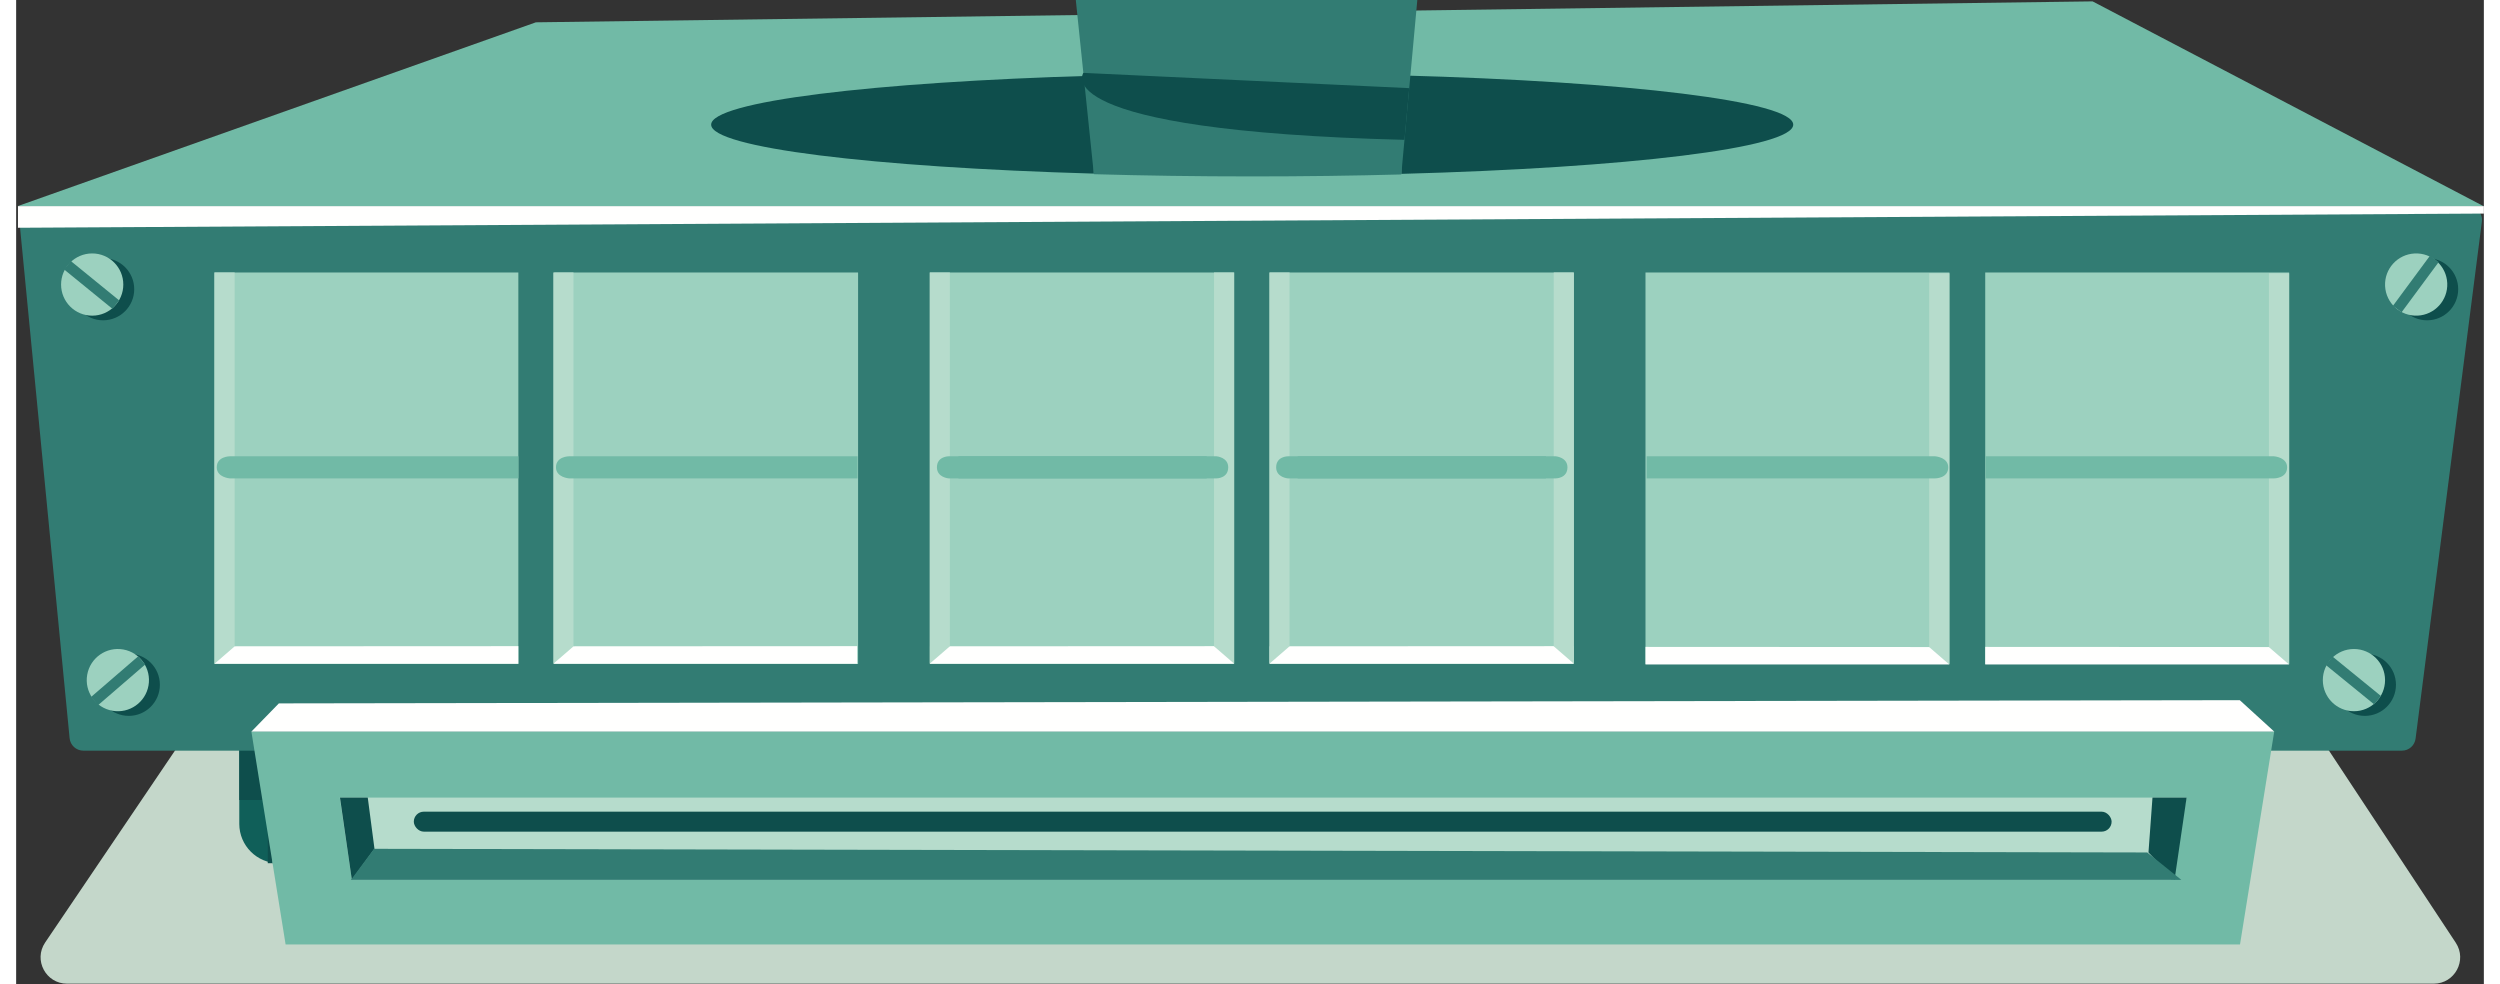 <?xml version="1.0" encoding="UTF-8"?>
<svg width="1359px" height="535px" viewBox="0 0 1359 542" version="1.1" xmlns="http://www.w3.org/2000/svg" xmlns:xlink="http://www.w3.org/1999/xlink">
  <rect x="0" y="0" width="1359" height="542" fill="#333333" stroke="none"/>
  <title>Group 6</title>
  <defs>
    <polygon id="path-1" points="0 241.448 344 241.448 344 0.448 0 0.448"></polygon>
  </defs>
  <g id="Tilfældigt-nummer" stroke="none" stroke-width="1" fill="none" fill-rule="evenodd">
    <g id="Artboard" transform="translate(-89, -174)">
      <g id="Group-6" transform="translate(89, 174)">
        <path d="M1331.41,541.724 L28.013,541.724 C16.361,541.724 9.447,528.7 15.976,519.048 L109.283,381.114 C111.986,377.119 116.496,374.724 121.321,374.724 L1240.379,374.724 C1245.262,374.724 1249.818,377.177 1252.508,381.252 L1343.539,519.187 C1349.916,528.848 1342.986,541.724 1331.41,541.724" id="Shadow" fill="#C4D7CA"></path>
        <g id="ILLU">
          <g id="Machine">
            <path d="M1212.24,475.383 L144.565,475.383 C132.592,475.383 122.887,465.677 122.887,453.704 L122.887,398.114 C122.887,386.142 132.592,376.436 144.565,376.436 L1212.24,376.436 C1224.213,376.436 1233.918,386.142 1233.918,398.114 L1233.918,453.704 C1233.918,465.677 1224.213,475.383 1212.24,475.383" id="Fill-7" fill="#105F59"></path>
            <polygon id="Fill-9" fill="#0E4E4C" points="122.887 440.578 1233.918 440.578 1233.918 398.042 122.887 398.042"></polygon>
            <g id="Group-503" transform="translate(138.74, 413.39)">
              <g id="Group-13">
                <line x1="1.276" y1="0.002" x2="1.276" y2="61.993" id="Fill-11" fill="#71BAA6"></line>
                <line x1="1.276" y1="0.002" x2="1.276" y2="61.993" id="Stroke-12" stroke="#0E4E4C" stroke-width="2.91"></line>
              </g>
              <g id="Group-16" transform="translate(2.91, 0)">
                <line x1="1.018" y1="0.002" x2="1.018" y2="61.993" id="Fill-14" fill="#FFFFFE"></line>
                <line x1="1.018" y1="0.002" x2="1.018" y2="61.993" id="Stroke-15" stroke="#71BAA6" stroke-width="2.91"></line>
              </g>
              <g id="Group-19" transform="translate(13.58, 0)">
                <line x1="0.507" y1="0.002" x2="0.507" y2="61.993" id="Fill-17" fill="#71BAA6"></line>
                <line x1="0.507" y1="0.002" x2="0.507" y2="61.993" id="Stroke-18" stroke="#0E4E4C" stroke-width="2.91"></line>
              </g>
              <g id="Group-22" transform="translate(15.52, 0)">
                <line x1="1.219" y1="0.002" x2="1.219" y2="61.993" id="Fill-20" fill="#FFFFFE"></line>
                <line x1="1.219" y1="0.002" x2="1.219" y2="61.993" id="Stroke-21" stroke="#71BAA6" stroke-width="2.91"></line>
              </g>
              <g id="Group-25" transform="translate(27.16, 0)">
                <line x1="0.523" y1="0.002" x2="0.523" y2="61.993" id="Fill-23" fill="#71BAA6"></line>
                <line x1="0.523" y1="0.002" x2="0.523" y2="61.993" id="Stroke-24" stroke="#0E4E4C" stroke-width="2.91"></line>
              </g>
              <g id="Group-28" transform="translate(29.1, 0)">
                <line x1="1.235" y1="0.002" x2="1.235" y2="61.993" id="Fill-26" fill="#FFFFFE"></line>
                <line x1="1.235" y1="0.002" x2="1.235" y2="61.993" id="Stroke-27" stroke="#71BAA6" stroke-width="2.91"></line>
              </g>
              <g id="Group-31" transform="translate(39.77, 0)">
                <line x1="0.724" y1="0.002" x2="0.724" y2="61.993" id="Fill-29" fill="#71BAA6"></line>
                <line x1="0.724" y1="0.002" x2="0.724" y2="61.993" id="Stroke-30" stroke="#0E4E4C" stroke-width="2.91"></line>
              </g>
              <g id="Group-34" transform="translate(41.71, 0)">
                <line x1="1.436" y1="0.002" x2="1.436" y2="61.993" id="Fill-32" fill="#FFFFFE"></line>
                <line x1="1.436" y1="0.002" x2="1.436" y2="61.993" id="Stroke-33" stroke="#71BAA6" stroke-width="2.91"></line>
              </g>
              <g id="Group-37" transform="translate(53.35, 0)">
                <line x1="0.741" y1="0.002" x2="0.741" y2="61.993" id="Fill-35" fill="#71BAA6"></line>
                <line x1="0.741" y1="0.002" x2="0.741" y2="61.993" id="Stroke-36" stroke="#0E4E4C" stroke-width="2.91"></line>
              </g>
              <g id="Group-40" transform="translate(56.26, 0)">
                <line x1="0.483" y1="0.002" x2="0.483" y2="61.993" id="Fill-38" fill="#FFFFFE"></line>
                <line x1="0.483" y1="0.002" x2="0.483" y2="61.993" id="Stroke-39" stroke="#71BAA6" stroke-width="2.91"></line>
              </g>
              <g id="Group-43" transform="translate(65.96, 0)">
                <line x1="0.942" y1="0.002" x2="0.942" y2="61.993" id="Fill-41" fill="#71BAA6"></line>
                <line x1="0.942" y1="0.002" x2="0.942" y2="61.993" id="Stroke-42" stroke="#0E4E4C" stroke-width="2.91"></line>
              </g>
              <g id="Group-46" transform="translate(68.87, 0)">
                <line x1="0.683" y1="0.002" x2="0.683" y2="61.993" id="Fill-44" fill="#FFFFFE"></line>
                <line x1="0.683" y1="0.002" x2="0.683" y2="61.993" id="Stroke-45" stroke="#71BAA6" stroke-width="2.91"></line>
              </g>
              <g id="Group-49" transform="translate(79.54, 0)">
                <line x1="0.959" y1="0.002" x2="0.959" y2="61.993" id="Fill-47" fill="#71BAA6"></line>
                <line x1="0.959" y1="0.002" x2="0.959" y2="61.993" id="Stroke-48" stroke="#0E4E4C" stroke-width="2.91"></line>
              </g>
              <g id="Group-52" transform="translate(82.45, 0)">
                <line x1="0.7" y1="0.002" x2="0.7" y2="61.993" id="Fill-50" fill="#FFFFFE"></line>
                <line x1="0.7" y1="0.002" x2="0.7" y2="61.993" id="Stroke-51" stroke="#71BAA6" stroke-width="2.91"></line>
              </g>
              <g id="Group-55" transform="translate(92.15, 0)">
                <line x1="1.159" y1="0.002" x2="1.159" y2="61.993" id="Fill-53" fill="#71BAA6"></line>
                <line x1="1.159" y1="0.002" x2="1.159" y2="61.993" id="Stroke-54" stroke="#0E4E4C" stroke-width="2.91"></line>
              </g>
              <g id="Group-58" transform="translate(95.06, 0)">
                <line x1="0.901" y1="0.002" x2="0.901" y2="61.993" id="Fill-56" fill="#FFFFFE"></line>
                <line x1="0.901" y1="0.002" x2="0.901" y2="61.993" id="Stroke-57" stroke="#71BAA6" stroke-width="2.91"></line>
              </g>
              <g id="Group-61" transform="translate(105.73, 0)">
                <line x1="1.176" y1="0.002" x2="1.176" y2="61.993" id="Fill-59" fill="#71BAA6"></line>
                <line x1="1.176" y1="0.002" x2="1.176" y2="61.993" id="Stroke-60" stroke="#0E4E4C" stroke-width="2.91"></line>
              </g>
              <g id="Group-64" transform="translate(108.64, 0)">
                <line x1="0.917" y1="0.002" x2="0.917" y2="61.993" id="Fill-62" fill="#FFFFFE"></line>
                <line x1="0.917" y1="0.002" x2="0.917" y2="61.993" id="Stroke-63" stroke="#71BAA6" stroke-width="2.91"></line>
              </g>
              <g id="Group-67" transform="translate(118.34, 0)">
                <line x1="1.377" y1="0.002" x2="1.377" y2="61.993" id="Fill-65" fill="#71BAA6"></line>
                <line x1="1.377" y1="0.002" x2="1.377" y2="61.993" id="Stroke-66" stroke="#0E4E4C" stroke-width="2.91"></line>
              </g>
              <g id="Group-70" transform="translate(121.25, 0)">
                <line x1="1.119" y1="0.002" x2="1.119" y2="61.993" id="Fill-68" fill="#FFFFFE"></line>
                <line x1="1.119" y1="0.002" x2="1.119" y2="61.993" id="Stroke-69" stroke="#71BAA6" stroke-width="2.91"></line>
              </g>
              <g id="Group-73" transform="translate(131.92, 0)">
                <line x1="1.393" y1="0.002" x2="1.393" y2="61.993" id="Fill-71" fill="#71BAA6"></line>
                <line x1="1.393" y1="0.002" x2="1.393" y2="61.993" id="Stroke-72" stroke="#0E4E4C" stroke-width="2.91"></line>
              </g>
              <g id="Group-76" transform="translate(134.83, 0)">
                <line x1="1.135" y1="0.002" x2="1.135" y2="61.993" id="Fill-74" fill="#FFFFFE"></line>
                <line x1="1.135" y1="0.002" x2="1.135" y2="61.993" id="Stroke-75" stroke="#71BAA6" stroke-width="2.91"></line>
              </g>
              <g id="Group-79" transform="translate(145.5, 0)">
                <line x1="0.624" y1="0.002" x2="0.624" y2="61.993" id="Fill-77" fill="#71BAA6"></line>
                <line x1="0.624" y1="0.002" x2="0.624" y2="61.993" id="Stroke-78" stroke="#0E4E4C" stroke-width="2.91"></line>
              </g>
              <g id="Group-82" transform="translate(147.44, 0)">
                <line x1="1.336" y1="0.002" x2="1.336" y2="61.993" id="Fill-80" fill="#FFFFFE"></line>
                <line x1="1.336" y1="0.002" x2="1.336" y2="61.993" id="Stroke-81" stroke="#71BAA6" stroke-width="2.91"></line>
              </g>
              <g id="Group-85" transform="translate(159.08, 0)">
                <line x1="0.641" y1="0.002" x2="0.641" y2="61.993" id="Fill-83" fill="#71BAA6"></line>
                <line x1="0.641" y1="0.002" x2="0.641" y2="61.993" id="Stroke-84" stroke="#0E4E4C" stroke-width="2.91"></line>
              </g>
              <g id="Group-88" transform="translate(161.02, 0)">
                <line x1="1.353" y1="0.002" x2="1.353" y2="61.993" id="Fill-86" fill="#FFFFFE"></line>
                <line x1="1.353" y1="0.002" x2="1.353" y2="61.993" id="Stroke-87" stroke="#71BAA6" stroke-width="2.91"></line>
              </g>
              <g id="Group-91" transform="translate(171.69, 0)">
                <line x1="0.842" y1="0.002" x2="0.842" y2="61.993" id="Fill-89" fill="#71BAA6"></line>
                <line x1="0.842" y1="0.002" x2="0.842" y2="61.993" id="Stroke-90" stroke="#0E4E4C" stroke-width="2.91"></line>
              </g>
              <g id="Group-94" transform="translate(174.6, 0)">
                <line x1="0.584" y1="0.002" x2="0.584" y2="61.993" id="Fill-92" fill="#FFFFFE"></line>
                <line x1="0.584" y1="0.002" x2="0.584" y2="61.993" id="Stroke-93" stroke="#71BAA6" stroke-width="2.91"></line>
              </g>
              <g id="Group-97" transform="translate(185.27, 0)">
                <line x1="0.858" y1="0.002" x2="0.858" y2="61.993" id="Fill-95" fill="#71BAA6"></line>
                <line x1="0.858" y1="0.002" x2="0.858" y2="61.993" id="Stroke-96" stroke="#0E4E4C" stroke-width="2.91"></line>
              </g>
              <g id="Group-100" transform="translate(188.18, 0)">
                <line x1="0.6" y1="0.002" x2="0.6" y2="61.993" id="Fill-98" fill="#FFFFFE"></line>
                <line x1="0.6" y1="0.002" x2="0.6" y2="61.993" id="Stroke-99" stroke="#71BAA6" stroke-width="2.91"></line>
              </g>
              <g id="Group-103" transform="translate(197.88, 0)">
                <line x1="1.06" y1="0.002" x2="1.06" y2="61.993" id="Fill-101" fill="#71BAA6"></line>
                <line x1="1.06" y1="0.002" x2="1.06" y2="61.993" id="Stroke-102" stroke="#0E4E4C" stroke-width="2.91"></line>
              </g>
              <g id="Group-106" transform="translate(200.79, 0)">
                <line x1="0.801" y1="0.002" x2="0.801" y2="61.993" id="Fill-104" fill="#FFFFFE"></line>
                <line x1="0.801" y1="0.002" x2="0.801" y2="61.993" id="Stroke-105" stroke="#71BAA6" stroke-width="2.91"></line>
              </g>
              <g id="Group-109" transform="translate(211.46, 0)">
                <line x1="1.076" y1="0.002" x2="1.076" y2="61.993" id="Fill-107" fill="#71BAA6"></line>
                <line x1="1.076" y1="0.002" x2="1.076" y2="61.993" id="Stroke-108" stroke="#0E4E4C" stroke-width="2.91"></line>
              </g>
              <g id="Group-112" transform="translate(214.37, 0)">
                <line x1="0.818" y1="0.002" x2="0.818" y2="61.993" id="Fill-110" fill="#FFFFFE"></line>
                <line x1="0.818" y1="0.002" x2="0.818" y2="61.993" id="Stroke-111" stroke="#71BAA6" stroke-width="2.91"></line>
              </g>
              <g id="Group-115" transform="translate(224.07, 0)">
                <line x1="1.277" y1="0.002" x2="1.277" y2="61.993" id="Fill-113" fill="#71BAA6"></line>
                <line x1="1.277" y1="0.002" x2="1.277" y2="61.993" id="Stroke-114" stroke="#0E4E4C" stroke-width="2.91"></line>
              </g>
              <g id="Group-118" transform="translate(226.98, 0)">
                <line x1="1.018" y1="0.002" x2="1.018" y2="61.993" id="Fill-116" fill="#FFFFFE"></line>
                <line x1="1.018" y1="0.002" x2="1.018" y2="61.993" id="Stroke-117" stroke="#71BAA6" stroke-width="2.91"></line>
              </g>
              <g id="Group-121" transform="translate(237.65, 0)">
                <line x1="1.293" y1="0.002" x2="1.293" y2="61.993" id="Fill-119" fill="#71BAA6"></line>
                <line x1="1.293" y1="0.002" x2="1.293" y2="61.993" id="Stroke-120" stroke="#0E4E4C" stroke-width="2.91"></line>
              </g>
              <g id="Group-124" transform="translate(240.56, 0)">
                <line x1="1.035" y1="0.002" x2="1.035" y2="61.993" id="Fill-122" fill="#FFFFFE"></line>
                <line x1="1.035" y1="0.002" x2="1.035" y2="61.993" id="Stroke-123" stroke="#71BAA6" stroke-width="2.91"></line>
              </g>
              <g id="Group-127" transform="translate(251.23, 0)">
                <line x1="0.524" y1="0.002" x2="0.524" y2="61.993" id="Fill-125" fill="#71BAA6"></line>
                <line x1="0.524" y1="0.002" x2="0.524" y2="61.993" id="Stroke-126" stroke="#0E4E4C" stroke-width="2.91"></line>
              </g>
              <g id="Group-130" transform="translate(253.17, 0)">
                <line x1="1.236" y1="0.002" x2="1.236" y2="61.993" id="Fill-128" fill="#FFFFFE"></line>
                <line x1="1.236" y1="0.002" x2="1.236" y2="61.993" id="Stroke-129" stroke="#71BAA6" stroke-width="2.91"></line>
              </g>
              <g id="Group-133" transform="translate(264.81, 0)">
                <line x1="0.541" y1="0.002" x2="0.541" y2="61.993" id="Fill-131" fill="#71BAA6"></line>
                <line x1="0.541" y1="0.002" x2="0.541" y2="61.993" id="Stroke-132" stroke="#0E4E4C" stroke-width="2.91"></line>
              </g>
              <g id="Group-136" transform="translate(266.75, 0)">
                <line x1="1.252" y1="0.002" x2="1.252" y2="61.993" id="Fill-134" fill="#FFFFFE"></line>
                <line x1="1.252" y1="0.002" x2="1.252" y2="61.993" id="Stroke-135" stroke="#71BAA6" stroke-width="2.91"></line>
              </g>
              <g id="Group-139" transform="translate(277.42, 0)">
                <line x1="0.742" y1="0.002" x2="0.742" y2="61.993" id="Fill-137" fill="#71BAA6"></line>
                <line x1="0.742" y1="0.002" x2="0.742" y2="61.993" id="Stroke-138" stroke="#0E4E4C" stroke-width="2.91"></line>
              </g>
              <g id="Group-142" transform="translate(280.33, 0)">
                <line x1="0.484" y1="0.002" x2="0.484" y2="61.993" id="Fill-140" fill="#FFFFFE"></line>
                <line x1="0.484" y1="0.002" x2="0.484" y2="61.993" id="Stroke-141" stroke="#71BAA6" stroke-width="2.91"></line>
              </g>
              <g id="Group-145" transform="translate(291, 0)">
                <line x1="0.758" y1="0.002" x2="0.758" y2="61.993" id="Fill-143" fill="#71BAA6"></line>
                <line x1="0.758" y1="0.002" x2="0.758" y2="61.993" id="Stroke-144" stroke="#0E4E4C" stroke-width="2.91"></line>
              </g>
              <g id="Group-148" transform="translate(293.91, 0)">
                <line x1="0.5" y1="0.002" x2="0.5" y2="61.993" id="Fill-146" fill="#FFFFFE"></line>
                <line x1="0.5" y1="0.002" x2="0.5" y2="61.993" id="Stroke-147" stroke="#71BAA6" stroke-width="2.91"></line>
              </g>
              <g id="Group-151" transform="translate(303.61, 0)">
                <line x1="0.959" y1="0.002" x2="0.959" y2="61.993" id="Fill-149" fill="#71BAA6"></line>
                <line x1="0.959" y1="0.002" x2="0.959" y2="61.993" id="Stroke-150" stroke="#0E4E4C" stroke-width="2.91"></line>
              </g>
              <g id="Group-154" transform="translate(306.52, 0)">
                <line x1="0.701" y1="0.002" x2="0.701" y2="61.993" id="Fill-152" fill="#FFFFFE"></line>
                <line x1="0.701" y1="0.002" x2="0.701" y2="61.993" id="Stroke-153" stroke="#71BAA6" stroke-width="2.91"></line>
              </g>
              <g id="Group-157" transform="translate(317.19, 0)">
                <line x1="0.976" y1="0.002" x2="0.976" y2="61.993" id="Fill-155" fill="#71BAA6"></line>
                <line x1="0.976" y1="0.002" x2="0.976" y2="61.993" id="Stroke-156" stroke="#0E4E4C" stroke-width="2.91"></line>
              </g>
              <g id="Group-160" transform="translate(320.1, 0)">
                <line x1="0.718" y1="0.002" x2="0.718" y2="61.993" id="Fill-158" fill="#FFFFFE"></line>
                <line x1="0.718" y1="0.002" x2="0.718" y2="61.993" id="Stroke-159" stroke="#71BAA6" stroke-width="2.91"></line>
              </g>
              <g id="Group-163" transform="translate(329.8, 0)">
                <line x1="1.177" y1="0.002" x2="1.177" y2="61.993" id="Fill-161" fill="#71BAA6"></line>
                <line x1="1.177" y1="0.002" x2="1.177" y2="61.993" id="Stroke-162" stroke="#0E4E4C" stroke-width="2.91"></line>
              </g>
              <g id="Group-166" transform="translate(332.71, 0)">
                <line x1="0.918" y1="0.002" x2="0.918" y2="61.993" id="Fill-164" fill="#FFFFFE"></line>
                <line x1="0.918" y1="0.002" x2="0.918" y2="61.993" id="Stroke-165" stroke="#71BAA6" stroke-width="2.91"></line>
              </g>
              <g id="Group-169" transform="translate(343.38, 0)">
                <line x1="1.194" y1="0.002" x2="1.194" y2="61.993" id="Fill-167" fill="#71BAA6"></line>
                <line x1="1.194" y1="0.002" x2="1.194" y2="61.993" id="Stroke-168" stroke="#0E4E4C" stroke-width="2.91"></line>
              </g>
              <g id="Group-172" transform="translate(346.29, 0)">
                <line x1="0.935" y1="0.002" x2="0.935" y2="61.993" id="Fill-170" fill="#FFFFFE"></line>
                <line x1="0.935" y1="0.002" x2="0.935" y2="61.993" id="Stroke-171" stroke="#71BAA6" stroke-width="2.91"></line>
              </g>
              <g id="Group-175" transform="translate(355.99, 0)">
                <line x1="1.394" y1="0.002" x2="1.394" y2="61.993" id="Fill-173" fill="#71BAA6"></line>
                <line x1="1.394" y1="0.002" x2="1.394" y2="61.993" id="Stroke-174" stroke="#0E4E4C" stroke-width="2.91"></line>
              </g>
              <g id="Group-178" transform="translate(358.9, 0)">
                <line x1="1.136" y1="0.002" x2="1.136" y2="61.993" id="Fill-176" fill="#FFFFFE"></line>
                <line x1="1.136" y1="0.002" x2="1.136" y2="61.993" id="Stroke-177" stroke="#71BAA6" stroke-width="2.91"></line>
              </g>
              <g id="Group-181" transform="translate(369.57, 0)">
                <line x1="1.411" y1="0.002" x2="1.411" y2="61.993" id="Fill-179" fill="#71BAA6"></line>
                <line x1="1.411" y1="0.002" x2="1.411" y2="61.993" id="Stroke-180" stroke="#0E4E4C" stroke-width="2.91"></line>
              </g>
              <g id="Group-184" transform="translate(372.48, 0)">
                <line x1="1.152" y1="0.002" x2="1.152" y2="61.993" id="Fill-182" fill="#FFFFFE"></line>
                <line x1="1.152" y1="0.002" x2="1.152" y2="61.993" id="Stroke-183" stroke="#71BAA6" stroke-width="2.91"></line>
              </g>
              <g id="Group-187" transform="translate(383.15, 0)">
                <line x1="0.642" y1="0.002" x2="0.642" y2="61.993" id="Fill-185" fill="#71BAA6"></line>
                <line x1="0.642" y1="0.002" x2="0.642" y2="61.993" id="Stroke-186" stroke="#0E4E4C" stroke-width="2.91"></line>
              </g>
              <g id="Group-190" transform="translate(385.09, 0)">
                <line x1="1.353" y1="0.002" x2="1.353" y2="61.993" id="Fill-188" fill="#FFFFFE"></line>
                <line x1="1.353" y1="0.002" x2="1.353" y2="61.993" id="Stroke-189" stroke="#71BAA6" stroke-width="2.91"></line>
              </g>
              <g id="Group-193" transform="translate(396.73, 0)">
                <line x1="0.658" y1="0.002" x2="0.658" y2="61.993" id="Fill-191" fill="#71BAA6"></line>
                <line x1="0.658" y1="0.002" x2="0.658" y2="61.993" id="Stroke-192" stroke="#0E4E4C" stroke-width="2.91"></line>
              </g>
              <g id="Group-196" transform="translate(398.67, 0)">
                <line x1="1.37" y1="0.002" x2="1.37" y2="61.993" id="Fill-194" fill="#FFFFFE"></line>
                <line x1="1.37" y1="0.002" x2="1.37" y2="61.993" id="Stroke-195" stroke="#71BAA6" stroke-width="2.91"></line>
              </g>
              <g id="Group-199" transform="translate(409.34, 0)">
                <line x1="0.859" y1="0.002" x2="0.859" y2="61.993" id="Fill-197" fill="#71BAA6"></line>
                <line x1="0.859" y1="0.002" x2="0.859" y2="61.993" id="Stroke-198" stroke="#0E4E4C" stroke-width="2.91"></line>
              </g>
              <g id="Group-202" transform="translate(412.25, 0)">
                <line x1="0.601" y1="0.002" x2="0.601" y2="61.993" id="Fill-200" fill="#FFFFFE"></line>
                <line x1="0.601" y1="0.002" x2="0.601" y2="61.993" id="Stroke-201" stroke="#71BAA6" stroke-width="2.91"></line>
              </g>
              <g id="Group-205" transform="translate(422.92, 0)">
                <line x1="0.876" y1="0.002" x2="0.876" y2="61.993" id="Fill-203" fill="#71BAA6"></line>
                <line x1="0.876" y1="0.002" x2="0.876" y2="61.993" id="Stroke-204" stroke="#0E4E4C" stroke-width="2.91"></line>
              </g>
              <g id="Group-208" transform="translate(425.83, 0)">
                <line x1="0.618" y1="0.002" x2="0.618" y2="61.993" id="Fill-206" fill="#FFFFFE"></line>
                <line x1="0.618" y1="0.002" x2="0.618" y2="61.993" id="Stroke-207" stroke="#71BAA6" stroke-width="2.91"></line>
              </g>
              <g id="Group-211" transform="translate(435.53, 0)">
                <line x1="1.077" y1="0.002" x2="1.077" y2="61.993" id="Fill-209" fill="#71BAA6"></line>
                <line x1="1.077" y1="0.002" x2="1.077" y2="61.993" id="Stroke-210" stroke="#0E4E4C" stroke-width="2.91"></line>
              </g>
              <g id="Group-214" transform="translate(438.44, 0)">
                <line x1="0.818" y1="0.002" x2="0.818" y2="61.993" id="Fill-212" fill="#FFFFFE"></line>
                <line x1="0.818" y1="0.002" x2="0.818" y2="61.993" id="Stroke-213" stroke="#71BAA6" stroke-width="2.91"></line>
              </g>
              <g id="Group-217" transform="translate(449.11, 0)">
                <line x1="1.093" y1="0.002" x2="1.093" y2="61.993" id="Fill-215" fill="#71BAA6"></line>
                <line x1="1.093" y1="0.002" x2="1.093" y2="61.993" id="Stroke-216" stroke="#0E4E4C" stroke-width="2.91"></line>
              </g>
              <g id="Group-220" transform="translate(452.02, 0)">
                <line x1="0.835" y1="0.002" x2="0.835" y2="61.993" id="Fill-218" fill="#FFFFFE"></line>
                <line x1="0.835" y1="0.002" x2="0.835" y2="61.993" id="Stroke-219" stroke="#71BAA6" stroke-width="2.91"></line>
              </g>
              <g id="Group-223" transform="translate(461.72, 0)">
                <line x1="1.294" y1="0.002" x2="1.294" y2="61.993" id="Fill-221" fill="#71BAA6"></line>
                <line x1="1.294" y1="0.002" x2="1.294" y2="61.993" id="Stroke-222" stroke="#0E4E4C" stroke-width="2.91"></line>
              </g>
              <g id="Group-226" transform="translate(464.63, 0)">
                <line x1="1.036" y1="0.002" x2="1.036" y2="61.993" id="Fill-224" fill="#FFFFFE"></line>
                <line x1="1.036" y1="0.002" x2="1.036" y2="61.993" id="Stroke-225" stroke="#71BAA6" stroke-width="2.91"></line>
              </g>
              <g id="Group-229" transform="translate(475.3, 0)">
                <line x1="1.311" y1="0.002" x2="1.311" y2="61.993" id="Fill-227" fill="#71BAA6"></line>
                <line x1="1.311" y1="0.002" x2="1.311" y2="61.993" id="Stroke-228" stroke="#0E4E4C" stroke-width="2.91"></line>
              </g>
              <g id="Group-232" transform="translate(478.21, 0)">
                <line x1="1.052" y1="0.002" x2="1.052" y2="61.993" id="Fill-230" fill="#FFFFFE"></line>
                <line x1="1.052" y1="0.002" x2="1.052" y2="61.993" id="Stroke-231" stroke="#71BAA6" stroke-width="2.91"></line>
              </g>
              <g id="Group-235" transform="translate(488.88, 0)">
                <line x1="0.542" y1="0.002" x2="0.542" y2="61.993" id="Fill-233" fill="#71BAA6"></line>
                <line x1="0.542" y1="0.002" x2="0.542" y2="61.993" id="Stroke-234" stroke="#0E4E4C" stroke-width="2.91"></line>
              </g>
              <g id="Group-238" transform="translate(490.82, 0)">
                <line x1="1.253" y1="0.002" x2="1.253" y2="61.993" id="Fill-236" fill="#FFFFFE"></line>
                <line x1="1.253" y1="0.002" x2="1.253" y2="61.993" id="Stroke-237" stroke="#71BAA6" stroke-width="2.91"></line>
              </g>
              <g id="Group-241" transform="translate(502.46, 0)">
                <line x1="0.558" y1="0.002" x2="0.558" y2="61.993" id="Fill-239" fill="#71BAA6"></line>
                <line x1="0.558" y1="0.002" x2="0.558" y2="61.993" id="Stroke-240" stroke="#0E4E4C" stroke-width="2.91"></line>
              </g>
              <g id="Group-244" transform="translate(504.4, 0)">
                <line x1="1.27" y1="0.002" x2="1.27" y2="61.993" id="Fill-242" fill="#FFFFFE"></line>
                <line x1="1.27" y1="0.002" x2="1.27" y2="61.993" id="Stroke-243" stroke="#71BAA6" stroke-width="2.91"></line>
              </g>
              <g id="Group-247" transform="translate(515.07, 0)">
                <line x1="0.759" y1="0.002" x2="0.759" y2="61.993" id="Fill-245" fill="#71BAA6"></line>
                <line x1="0.759" y1="0.002" x2="0.759" y2="61.993" id="Stroke-246" stroke="#0E4E4C" stroke-width="2.91"></line>
              </g>
              <g id="Group-250" transform="translate(517.98, 0)">
                <line x1="0.501" y1="0.002" x2="0.501" y2="61.993" id="Fill-248" fill="#FFFFFE"></line>
                <line x1="0.501" y1="0.002" x2="0.501" y2="61.993" id="Stroke-249" stroke="#71BAA6" stroke-width="2.91"></line>
              </g>
              <g id="Group-253" transform="translate(528.65, 0)">
                <line x1="0.776" y1="0.002" x2="0.776" y2="61.993" id="Fill-251" fill="#71BAA6"></line>
                <line x1="0.776" y1="0.002" x2="0.776" y2="61.993" id="Stroke-252" stroke="#0E4E4C" stroke-width="2.91"></line>
              </g>
              <g id="Group-256" transform="translate(531.56, 0)">
                <line x1="0.517" y1="0.002" x2="0.517" y2="61.993" id="Fill-254" fill="#FFFFFE"></line>
                <line x1="0.517" y1="0.002" x2="0.517" y2="61.993" id="Stroke-255" stroke="#71BAA6" stroke-width="2.91"></line>
              </g>
              <g id="Group-259" transform="translate(541.26, 0)">
                <line x1="0.977" y1="0.002" x2="0.977" y2="61.993" id="Fill-257" fill="#71BAA6"></line>
                <line x1="0.977" y1="0.002" x2="0.977" y2="61.993" id="Stroke-258" stroke="#0E4E4C" stroke-width="2.91"></line>
              </g>
              <g id="Group-262" transform="translate(544.17, 0)">
                <line x1="0.718" y1="0.002" x2="0.718" y2="61.993" id="Fill-260" fill="#FFFFFE"></line>
                <line x1="0.718" y1="0.002" x2="0.718" y2="61.993" id="Stroke-261" stroke="#71BAA6" stroke-width="2.91"></line>
              </g>
              <g id="Group-265" transform="translate(554.84, 0)">
                <line x1="0.994" y1="0.002" x2="0.994" y2="61.993" id="Fill-263" fill="#71BAA6"></line>
                <line x1="0.994" y1="0.002" x2="0.994" y2="61.993" id="Stroke-264" stroke="#0E4E4C" stroke-width="2.91"></line>
              </g>
              <g id="Group-268" transform="translate(557.75, 0)">
                <line x1="0.735" y1="0.002" x2="0.735" y2="61.993" id="Fill-266" fill="#FFFFFE"></line>
                <line x1="0.735" y1="0.002" x2="0.735" y2="61.993" id="Stroke-267" stroke="#71BAA6" stroke-width="2.91"></line>
              </g>
              <g id="Group-271" transform="translate(567.45, 0)">
                <line x1="1.194" y1="0.002" x2="1.194" y2="61.993" id="Fill-269" fill="#71BAA6"></line>
                <line x1="1.194" y1="0.002" x2="1.194" y2="61.993" id="Stroke-270" stroke="#0E4E4C" stroke-width="2.91"></line>
              </g>
              <g id="Group-274" transform="translate(570.36, 0)">
                <line x1="0.936" y1="0.002" x2="0.936" y2="61.993" id="Fill-272" fill="#FFFFFE"></line>
                <line x1="0.936" y1="0.002" x2="0.936" y2="61.993" id="Stroke-273" stroke="#71BAA6" stroke-width="2.91"></line>
              </g>
              <g id="Group-277" transform="translate(581.03, 0)">
                <line x1="1.211" y1="0.002" x2="1.211" y2="61.993" id="Fill-275" fill="#71BAA6"></line>
                <line x1="1.211" y1="0.002" x2="1.211" y2="61.993" id="Stroke-276" stroke="#0E4E4C" stroke-width="2.91"></line>
              </g>
              <g id="Group-280" transform="translate(583.94, 0)">
                <line x1="0.952" y1="0.002" x2="0.952" y2="61.993" id="Fill-278" fill="#FFFFFE"></line>
                <line x1="0.952" y1="0.002" x2="0.952" y2="61.993" id="Stroke-279" stroke="#71BAA6" stroke-width="2.91"></line>
              </g>
              <g id="Group-283" transform="translate(593.64, 0)">
                <line x1="1.411" y1="0.002" x2="1.411" y2="61.993" id="Fill-281" fill="#71BAA6"></line>
                <line x1="1.411" y1="0.002" x2="1.411" y2="61.993" id="Stroke-282" stroke="#0E4E4C" stroke-width="2.91"></line>
              </g>
              <g id="Group-286" transform="translate(596.55, 0)">
                <line x1="1.153" y1="0.002" x2="1.153" y2="61.993" id="Fill-284" fill="#FFFFFE"></line>
                <line x1="1.153" y1="0.002" x2="1.153" y2="61.993" id="Stroke-285" stroke="#71BAA6" stroke-width="2.91"></line>
              </g>
              <g id="Group-289" transform="translate(607.22, 0)">
                <line x1="1.429" y1="0.002" x2="1.429" y2="61.993" id="Fill-287" fill="#71BAA6"></line>
                <line x1="1.429" y1="0.002" x2="1.429" y2="61.993" id="Stroke-288" stroke="#0E4E4C" stroke-width="2.91"></line>
              </g>
              <g id="Group-292" transform="translate(610.13, 0)">
                <line x1="1.17" y1="0.002" x2="1.17" y2="61.993" id="Fill-290" fill="#FFFFFE"></line>
                <line x1="1.17" y1="0.002" x2="1.17" y2="61.993" id="Stroke-291" stroke="#71BAA6" stroke-width="2.91"></line>
              </g>
              <g id="Group-295" transform="translate(620.8, 0)">
                <line x1="0.659" y1="0.002" x2="0.659" y2="61.993" id="Fill-293" fill="#71BAA6"></line>
                <line x1="0.659" y1="0.002" x2="0.659" y2="61.993" id="Stroke-294" stroke="#0E4E4C" stroke-width="2.91"></line>
              </g>
              <g id="Group-298" transform="translate(622.74, 0)">
                <line x1="1.371" y1="0.002" x2="1.371" y2="61.993" id="Fill-296" fill="#FFFFFE"></line>
                <line x1="1.371" y1="0.002" x2="1.371" y2="61.993" id="Stroke-297" stroke="#71BAA6" stroke-width="2.91"></line>
              </g>
              <g id="Group-301" transform="translate(634.38, 0)">
                <line x1="0.675" y1="0.002" x2="0.675" y2="61.993" id="Fill-299" fill="#71BAA6"></line>
                <line x1="0.675" y1="0.002" x2="0.675" y2="61.993" id="Stroke-300" stroke="#0E4E4C" stroke-width="2.91"></line>
              </g>
              <g id="Group-304" transform="translate(636.32, 0)">
                <line x1="1.388" y1="0.002" x2="1.388" y2="61.993" id="Fill-302" fill="#FFFFFE"></line>
                <line x1="1.388" y1="0.002" x2="1.388" y2="61.993" id="Stroke-303" stroke="#71BAA6" stroke-width="2.91"></line>
              </g>
              <g id="Group-307" transform="translate(646.99, 0)">
                <line x1="0.876" y1="0.002" x2="0.876" y2="61.993" id="Fill-305" fill="#71BAA6"></line>
                <line x1="0.876" y1="0.002" x2="0.876" y2="61.993" id="Stroke-306" stroke="#0E4E4C" stroke-width="2.91"></line>
              </g>
              <g id="Group-310" transform="translate(649.9, 0)">
                <line x1="0.619" y1="0.002" x2="0.619" y2="61.993" id="Fill-308" fill="#FFFFFE"></line>
                <line x1="0.619" y1="0.002" x2="0.619" y2="61.993" id="Stroke-309" stroke="#71BAA6" stroke-width="2.91"></line>
              </g>
              <g id="Group-313" transform="translate(660.57, 0)">
                <line x1="0.893" y1="0.002" x2="0.893" y2="61.993" id="Fill-311" fill="#71BAA6"></line>
                <line x1="0.893" y1="0.002" x2="0.893" y2="61.993" id="Stroke-312" stroke="#0E4E4C" stroke-width="2.91"></line>
              </g>
              <g id="Group-316" transform="translate(663.48, 0)">
                <line x1="0.635" y1="0.002" x2="0.635" y2="61.993" id="Fill-314" fill="#FFFFFE"></line>
                <line x1="0.635" y1="0.002" x2="0.635" y2="61.993" id="Stroke-315" stroke="#71BAA6" stroke-width="2.91"></line>
              </g>
              <g id="Group-319" transform="translate(673.18, 0)">
                <line x1="1.094" y1="0.002" x2="1.094" y2="61.993" id="Fill-317" fill="#71BAA6"></line>
                <line x1="1.094" y1="0.002" x2="1.094" y2="61.993" id="Stroke-318" stroke="#0E4E4C" stroke-width="2.91"></line>
              </g>
              <g id="Group-322" transform="translate(676.09, 0)">
                <line x1="0.835" y1="0.002" x2="0.835" y2="61.993" id="Fill-320" fill="#FFFFFE"></line>
                <line x1="0.835" y1="0.002" x2="0.835" y2="61.993" id="Stroke-321" stroke="#71BAA6" stroke-width="2.91"></line>
              </g>
              <g id="Group-325" transform="translate(686.76, 0)">
                <line x1="1.111" y1="0.002" x2="1.111" y2="61.993" id="Fill-323" fill="#71BAA6"></line>
                <line x1="1.111" y1="0.002" x2="1.111" y2="61.993" id="Stroke-324" stroke="#0E4E4C" stroke-width="2.91"></line>
              </g>
              <g id="Group-328" transform="translate(689.67, 0)">
                <line x1="0.853" y1="0.002" x2="0.853" y2="61.993" id="Fill-326" fill="#FFFFFE"></line>
                <line x1="0.853" y1="0.002" x2="0.853" y2="61.993" id="Stroke-327" stroke="#71BAA6" stroke-width="2.91"></line>
              </g>
              <g id="Group-331" transform="translate(699.37, 0)">
                <line x1="1.312" y1="0.002" x2="1.312" y2="61.993" id="Fill-329" fill="#71BAA6"></line>
                <line x1="1.312" y1="0.002" x2="1.312" y2="61.993" id="Stroke-330" stroke="#0E4E4C" stroke-width="2.91"></line>
              </g>
              <g id="Group-334" transform="translate(702.28, 0)">
                <line x1="1.053" y1="0.002" x2="1.053" y2="61.993" id="Fill-332" fill="#FFFFFE"></line>
                <line x1="1.053" y1="0.002" x2="1.053" y2="61.993" id="Stroke-333" stroke="#71BAA6" stroke-width="2.91"></line>
              </g>
              <g id="Group-337" transform="translate(712.95, 0)">
                <line x1="1.328" y1="0.002" x2="1.328" y2="61.993" id="Fill-335" fill="#71BAA6"></line>
                <line x1="1.328" y1="0.002" x2="1.328" y2="61.993" id="Stroke-336" stroke="#0E4E4C" stroke-width="2.91"></line>
              </g>
              <g id="Group-340" transform="translate(715.86, 0)">
                <line x1="1.069" y1="0.002" x2="1.069" y2="61.993" id="Fill-338" fill="#FFFFFE"></line>
                <line x1="1.069" y1="0.002" x2="1.069" y2="61.993" id="Stroke-339" stroke="#71BAA6" stroke-width="2.91"></line>
              </g>
              <g id="Group-343" transform="translate(726.53, 0)">
                <line x1="0.559" y1="0.002" x2="0.559" y2="61.993" id="Fill-341" fill="#71BAA6"></line>
                <line x1="0.559" y1="0.002" x2="0.559" y2="61.993" id="Stroke-342" stroke="#0E4E4C" stroke-width="2.91"></line>
              </g>
              <g id="Group-346" transform="translate(728.47, 0)">
                <line x1="1.27" y1="0.002" x2="1.27" y2="61.993" id="Fill-344" fill="#FFFFFE"></line>
                <line x1="1.27" y1="0.002" x2="1.27" y2="61.993" id="Stroke-345" stroke="#71BAA6" stroke-width="2.91"></line>
              </g>
              <g id="Group-349" transform="translate(740.11, 0)">
                <line x1="0.576" y1="0.002" x2="0.576" y2="61.993" id="Fill-347" fill="#71BAA6"></line>
                <line x1="0.576" y1="0.002" x2="0.576" y2="61.993" id="Stroke-348" stroke="#0E4E4C" stroke-width="2.91"></line>
              </g>
              <g id="Group-352" transform="translate(742.05, 0)">
                <line x1="1.287" y1="0.002" x2="1.287" y2="61.993" id="Fill-350" fill="#FFFFFE"></line>
                <line x1="1.287" y1="0.002" x2="1.287" y2="61.993" id="Stroke-351" stroke="#71BAA6" stroke-width="2.91"></line>
              </g>
              <g id="Group-355" transform="translate(752.72, 0)">
                <line x1="0.777" y1="0.002" x2="0.777" y2="61.993" id="Fill-353" fill="#71BAA6"></line>
                <line x1="0.777" y1="0.002" x2="0.777" y2="61.993" id="Stroke-354" stroke="#0E4E4C" stroke-width="2.91"></line>
              </g>
              <g id="Group-358" transform="translate(755.63, 0)">
                <line x1="0.518" y1="0.002" x2="0.518" y2="61.993" id="Fill-356" fill="#FFFFFE"></line>
                <line x1="0.518" y1="0.002" x2="0.518" y2="61.993" id="Stroke-357" stroke="#71BAA6" stroke-width="2.91"></line>
              </g>
              <g id="Group-361" transform="translate(766.3, 0)">
                <line x1="0.793" y1="0.002" x2="0.793" y2="61.993" id="Fill-359" fill="#71BAA6"></line>
                <line x1="0.793" y1="0.002" x2="0.793" y2="61.993" id="Stroke-360" stroke="#0E4E4C" stroke-width="2.91"></line>
              </g>
              <g id="Group-364" transform="translate(769.21, 0)">
                <line x1="0.535" y1="0.002" x2="0.535" y2="61.993" id="Fill-362" fill="#FFFFFE"></line>
                <line x1="0.535" y1="0.002" x2="0.535" y2="61.993" id="Stroke-363" stroke="#71BAA6" stroke-width="2.91"></line>
              </g>
              <g id="Group-367" transform="translate(778.91, 0)">
                <line x1="0.994" y1="0.002" x2="0.994" y2="61.993" id="Fill-365" fill="#71BAA6"></line>
                <line x1="0.994" y1="0.002" x2="0.994" y2="61.993" id="Stroke-366" stroke="#0E4E4C" stroke-width="2.91"></line>
              </g>
              <g id="Group-370" transform="translate(781.82, 0)">
                <line x1="0.736" y1="0.002" x2="0.736" y2="61.993" id="Fill-368" fill="#FFFFFE"></line>
                <line x1="0.736" y1="0.002" x2="0.736" y2="61.993" id="Stroke-369" stroke="#71BAA6" stroke-width="2.91"></line>
              </g>
              <g id="Group-373" transform="translate(792.49, 0)">
                <line x1="1.011" y1="0.002" x2="1.011" y2="61.993" id="Fill-371" fill="#71BAA6"></line>
                <line x1="1.011" y1="0.002" x2="1.011" y2="61.993" id="Stroke-372" stroke="#0E4E4C" stroke-width="2.91"></line>
              </g>
              <g id="Group-376" transform="translate(795.4, 0)">
                <line x1="0.752" y1="0.002" x2="0.752" y2="61.993" id="Fill-374" fill="#FFFFFE"></line>
                <line x1="0.752" y1="0.002" x2="0.752" y2="61.993" id="Stroke-375" stroke="#71BAA6" stroke-width="2.91"></line>
              </g>
              <g id="Group-379" transform="translate(805.1, 0)">
                <line x1="1.212" y1="0.002" x2="1.212" y2="61.993" id="Fill-377" fill="#71BAA6"></line>
                <line x1="1.212" y1="0.002" x2="1.212" y2="61.993" id="Stroke-378" stroke="#0E4E4C" stroke-width="2.91"></line>
              </g>
              <g id="Group-382" transform="translate(808.01, 0)">
                <line x1="0.953" y1="0.002" x2="0.953" y2="61.993" id="Fill-380" fill="#FFFFFE"></line>
                <line x1="0.953" y1="0.002" x2="0.953" y2="61.993" id="Stroke-381" stroke="#71BAA6" stroke-width="2.91"></line>
              </g>
              <g id="Group-385" transform="translate(818.68, 0)">
                <line x1="1.229" y1="0.002" x2="1.229" y2="61.993" id="Fill-383" fill="#71BAA6"></line>
                <line x1="1.229" y1="0.002" x2="1.229" y2="61.993" id="Stroke-384" stroke="#0E4E4C" stroke-width="2.91"></line>
              </g>
              <g id="Group-388" transform="translate(821.59, 0)">
                <line x1="0.97" y1="0.002" x2="0.97" y2="61.993" id="Fill-386" fill="#FFFFFE"></line>
                <line x1="0.97" y1="0.002" x2="0.97" y2="61.993" id="Stroke-387" stroke="#71BAA6" stroke-width="2.91"></line>
              </g>
              <g id="Group-391" transform="translate(831.29, 0)">
                <line x1="1.429" y1="0.002" x2="1.429" y2="61.993" id="Fill-389" fill="#71BAA6"></line>
                <line x1="1.429" y1="0.002" x2="1.429" y2="61.993" id="Stroke-390" stroke="#0E4E4C" stroke-width="2.91"></line>
              </g>
              <g id="Group-394" transform="translate(834.2, 0)">
                <line x1="1.171" y1="0.002" x2="1.171" y2="61.993" id="Fill-392" fill="#FFFFFE"></line>
                <line x1="1.171" y1="0.002" x2="1.171" y2="61.993" id="Stroke-393" stroke="#71BAA6" stroke-width="2.91"></line>
              </g>
              <g id="Group-397" transform="translate(844.87, 0)">
                <line x1="1.445" y1="0.002" x2="1.445" y2="61.993" id="Fill-395" fill="#71BAA6"></line>
                <line x1="1.445" y1="0.002" x2="1.445" y2="61.993" id="Stroke-396" stroke="#0E4E4C" stroke-width="2.91"></line>
              </g>
              <g id="Group-400" transform="translate(847.78, 0)">
                <line x1="1.187" y1="0.002" x2="1.187" y2="61.993" id="Fill-398" fill="#FFFFFE"></line>
                <line x1="1.187" y1="0.002" x2="1.187" y2="61.993" id="Stroke-399" stroke="#71BAA6" stroke-width="2.91"></line>
              </g>
              <g id="Group-403" transform="translate(858.45, 0)">
                <line x1="0.676" y1="0.002" x2="0.676" y2="61.993" id="Fill-401" fill="#71BAA6"></line>
                <line x1="0.676" y1="0.002" x2="0.676" y2="61.993" id="Stroke-402" stroke="#0E4E4C" stroke-width="2.91"></line>
              </g>
              <g id="Group-406" transform="translate(860.39, 0)">
                <line x1="1.388" y1="0.002" x2="1.388" y2="61.993" id="Fill-404" fill="#FFFFFE"></line>
                <line x1="1.388" y1="0.002" x2="1.388" y2="61.993" id="Stroke-405" stroke="#71BAA6" stroke-width="2.91"></line>
              </g>
              <g id="Group-409" transform="translate(872.03, 0)">
                <line x1="0.693" y1="0.002" x2="0.693" y2="61.993" id="Fill-407" fill="#71BAA6"></line>
                <line x1="0.693" y1="0.002" x2="0.693" y2="61.993" id="Stroke-408" stroke="#0E4E4C" stroke-width="2.91"></line>
              </g>
              <g id="Group-412" transform="translate(873.97, 0)">
                <line x1="1.405" y1="0.002" x2="1.405" y2="61.993" id="Fill-410" fill="#FFFFFE"></line>
                <line x1="1.405" y1="0.002" x2="1.405" y2="61.993" id="Stroke-411" stroke="#71BAA6" stroke-width="2.91"></line>
              </g>
              <g id="Group-415" transform="translate(884.64, 0)">
                <line x1="0.894" y1="0.002" x2="0.894" y2="61.993" id="Fill-413" fill="#71BAA6"></line>
                <line x1="0.894" y1="0.002" x2="0.894" y2="61.993" id="Stroke-414" stroke="#0E4E4C" stroke-width="2.91"></line>
              </g>
              <g id="Group-418" transform="translate(887.55, 0)">
                <line x1="0.636" y1="0.002" x2="0.636" y2="61.993" id="Fill-416" fill="#FFFFFE"></line>
                <line x1="0.636" y1="0.002" x2="0.636" y2="61.993" id="Stroke-417" stroke="#71BAA6" stroke-width="2.91"></line>
              </g>
              <g id="Group-421" transform="translate(898.22, 0)">
                <line x1="0.91" y1="0.002" x2="0.91" y2="61.993" id="Fill-419" fill="#71BAA6"></line>
                <line x1="0.91" y1="0.002" x2="0.91" y2="61.993" id="Stroke-420" stroke="#0E4E4C" stroke-width="2.91"></line>
              </g>
              <g id="Group-424" transform="translate(901.13, 0)">
                <line x1="0.653" y1="0.002" x2="0.653" y2="61.993" id="Fill-422" fill="#FFFFFE"></line>
                <line x1="0.653" y1="0.002" x2="0.653" y2="61.993" id="Stroke-423" stroke="#71BAA6" stroke-width="2.91"></line>
              </g>
              <g id="Group-427" transform="translate(910.83, 0)">
                <line x1="1.111" y1="0.002" x2="1.111" y2="61.993" id="Fill-425" fill="#71BAA6"></line>
                <line x1="1.111" y1="0.002" x2="1.111" y2="61.993" id="Stroke-426" stroke="#0E4E4C" stroke-width="2.91"></line>
              </g>
              <g id="Group-430" transform="translate(913.74, 0)">
                <line x1="0.854" y1="0.002" x2="0.854" y2="61.993" id="Fill-428" fill="#FFFFFE"></line>
                <line x1="0.854" y1="0.002" x2="0.854" y2="61.993" id="Stroke-429" stroke="#71BAA6" stroke-width="2.91"></line>
              </g>
              <g id="Group-433" transform="translate(924.41, 0)">
                <line x1="1.128" y1="0.002" x2="1.128" y2="61.993" id="Fill-431" fill="#71BAA6"></line>
                <line x1="1.128" y1="0.002" x2="1.128" y2="61.993" id="Stroke-432" stroke="#0E4E4C" stroke-width="2.91"></line>
              </g>
              <g id="Group-436" transform="translate(927.32, 0)">
                <line x1="0.87" y1="0.002" x2="0.87" y2="61.993" id="Fill-434" fill="#FFFFFE"></line>
                <line x1="0.87" y1="0.002" x2="0.87" y2="61.993" id="Stroke-435" stroke="#71BAA6" stroke-width="2.91"></line>
              </g>
              <g id="Group-439" transform="translate(937.02, 0)">
                <line x1="1.329" y1="0.002" x2="1.329" y2="61.993" id="Fill-437" fill="#71BAA6"></line>
                <line x1="1.329" y1="0.002" x2="1.329" y2="61.993" id="Stroke-438" stroke="#0E4E4C" stroke-width="2.91"></line>
              </g>
              <g id="Group-442" transform="translate(939.93, 0)">
                <line x1="1.07" y1="0.002" x2="1.07" y2="61.993" id="Fill-440" fill="#FFFFFE"></line>
                <line x1="1.07" y1="0.002" x2="1.07" y2="61.993" id="Stroke-441" stroke="#71BAA6" stroke-width="2.91"></line>
              </g>
              <g id="Group-445" transform="translate(950.6, 0)">
                <line x1="1.345" y1="0.002" x2="1.345" y2="61.993" id="Fill-443" fill="#71BAA6"></line>
                <line x1="1.345" y1="0.002" x2="1.345" y2="61.993" id="Stroke-444" stroke="#0E4E4C" stroke-width="2.91"></line>
              </g>
              <g id="Group-448" transform="translate(953.51, 0)">
                <line x1="1.087" y1="0.002" x2="1.087" y2="61.993" id="Fill-446" fill="#FFFFFE"></line>
                <line x1="1.087" y1="0.002" x2="1.087" y2="61.993" id="Stroke-447" stroke="#71BAA6" stroke-width="2.91"></line>
              </g>
              <g id="Group-451" transform="translate(964.18, 0)">
                <line x1="0.577" y1="0.002" x2="0.577" y2="61.993" id="Fill-449" fill="#71BAA6"></line>
                <line x1="0.577" y1="0.002" x2="0.577" y2="61.993" id="Stroke-450" stroke="#0E4E4C" stroke-width="2.91"></line>
              </g>
              <g id="Group-454" transform="translate(966.12, 0)">
                <line x1="1.288" y1="0.002" x2="1.288" y2="61.993" id="Fill-452" fill="#FFFFFE"></line>
                <line x1="1.288" y1="0.002" x2="1.288" y2="61.993" id="Stroke-453" stroke="#71BAA6" stroke-width="2.91"></line>
              </g>
              <g id="Group-457" transform="translate(977.76, 0)">
                <line x1="0.593" y1="0.002" x2="0.593" y2="61.993" id="Fill-455" fill="#71BAA6"></line>
                <line x1="0.593" y1="0.002" x2="0.593" y2="61.993" id="Stroke-456" stroke="#0E4E4C" stroke-width="2.91"></line>
              </g>
              <g id="Group-460" transform="translate(979.7, 0)">
                <line x1="1.304" y1="0.002" x2="1.304" y2="61.993" id="Fill-458" fill="#FFFFFE"></line>
                <line x1="1.304" y1="0.002" x2="1.304" y2="61.993" id="Stroke-459" stroke="#71BAA6" stroke-width="2.91"></line>
              </g>
              <g id="Group-463" transform="translate(990.37, 0)">
                <line x1="0.794" y1="0.002" x2="0.794" y2="61.993" id="Fill-461" fill="#71BAA6"></line>
                <line x1="0.794" y1="0.002" x2="0.794" y2="61.993" id="Stroke-462" stroke="#0E4E4C" stroke-width="2.91"></line>
              </g>
              <g id="Group-466" transform="translate(993.28, 0)">
                <line x1="0.535" y1="0.002" x2="0.535" y2="61.993" id="Fill-464" fill="#FFFFFE"></line>
                <line x1="0.535" y1="0.002" x2="0.535" y2="61.993" id="Stroke-465" stroke="#71BAA6" stroke-width="2.91"></line>
              </g>
              <g id="Group-469" transform="translate(1003.95, 0)">
                <line x1="0.811" y1="0.002" x2="0.811" y2="61.993" id="Fill-467" fill="#71BAA6"></line>
                <line x1="0.811" y1="0.002" x2="0.811" y2="61.993" id="Stroke-468" stroke="#0E4E4C" stroke-width="2.91"></line>
              </g>
              <g id="Group-472" transform="translate(1006.86, 0)">
                <line x1="0.552" y1="0.002" x2="0.552" y2="61.993" id="Fill-470" fill="#FFFFFE"></line>
                <line x1="0.552" y1="0.002" x2="0.552" y2="61.993" id="Stroke-471" stroke="#71BAA6" stroke-width="2.91"></line>
              </g>
              <g id="Group-475" transform="translate(1016.56, 0)">
                <line x1="1.012" y1="0.002" x2="1.012" y2="61.993" id="Fill-473" fill="#71BAA6"></line>
                <line x1="1.012" y1="0.002" x2="1.012" y2="61.993" id="Stroke-474" stroke="#0E4E4C" stroke-width="2.91"></line>
              </g>
              <g id="Group-478" transform="translate(1019.47, 0)">
                <line x1="0.753" y1="0.002" x2="0.753" y2="61.993" id="Fill-476" fill="#FFFFFE"></line>
                <line x1="0.753" y1="0.002" x2="0.753" y2="61.993" id="Stroke-477" stroke="#71BAA6" stroke-width="2.91"></line>
              </g>
              <g id="Group-481" transform="translate(1030.14, 0)">
                <line x1="1.028" y1="0.002" x2="1.028" y2="61.993" id="Fill-479" fill="#71BAA6"></line>
                <line x1="1.028" y1="0.002" x2="1.028" y2="61.993" id="Stroke-480" stroke="#0E4E4C" stroke-width="2.91"></line>
              </g>
              <g id="Group-484" transform="translate(1033.05, 0)">
                <line x1="0.77" y1="0.002" x2="0.77" y2="61.993" id="Fill-482" fill="#FFFFFE"></line>
                <line x1="0.77" y1="0.002" x2="0.77" y2="61.993" id="Stroke-483" stroke="#71BAA6" stroke-width="2.91"></line>
              </g>
              <g id="Group-487" transform="translate(1042.75, 0)">
                <line x1="1.229" y1="0.002" x2="1.229" y2="61.993" id="Fill-485" fill="#71BAA6"></line>
                <line x1="1.229" y1="0.002" x2="1.229" y2="61.993" id="Stroke-486" stroke="#0E4E4C" stroke-width="2.91"></line>
              </g>
              <g id="Group-490" transform="translate(1045.66, 0)">
                <line x1="0.971" y1="0.002" x2="0.971" y2="61.993" id="Fill-488" fill="#FFFFFE"></line>
                <line x1="0.971" y1="0.002" x2="0.971" y2="61.993" id="Stroke-489" stroke="#71BAA6" stroke-width="2.91"></line>
              </g>
              <g id="Group-493" transform="translate(1056.33, 0)">
                <line x1="1.246" y1="0.002" x2="1.246" y2="61.993" id="Fill-491" fill="#71BAA6"></line>
                <line x1="1.246" y1="0.002" x2="1.246" y2="61.993" id="Stroke-492" stroke="#0E4E4C" stroke-width="2.91"></line>
              </g>
              <g id="Group-496" transform="translate(1059.24, 0)">
                <line x1="0.987" y1="0.002" x2="0.987" y2="61.993" id="Fill-494" fill="#FFFFFE"></line>
                <line x1="0.987" y1="0.002" x2="0.987" y2="61.993" id="Stroke-495" stroke="#71BAA6" stroke-width="2.91"></line>
              </g>
              <g id="Group-499" transform="translate(1068.94, 0)">
                <line x1="1.446" y1="0.002" x2="1.446" y2="61.993" id="Fill-497" fill="#71BAA6"></line>
                <line x1="1.446" y1="0.002" x2="1.446" y2="61.993" id="Stroke-498" stroke="#0E4E4C" stroke-width="2.91"></line>
              </g>
              <g id="Group-502" transform="translate(1071.85, 0)">
                <line x1="1.188" y1="0.002" x2="1.188" y2="61.993" id="Fill-500" fill="#FFFFFE"></line>
                <line x1="1.188" y1="0.002" x2="1.188" y2="61.993" id="Stroke-501" stroke="#71BAA6" stroke-width="2.91"></line>
              </g>
            </g>
            <path d="M1313.882,413.392 L36.987,413.392 C33.087,413.392 29.824,410.43 29.447,406.548 L1.806,121.836 C1.374,117.384 4.874,113.529 9.346,113.529 L1350.392,113.529 C1354.957,113.529 1358.485,117.539 1357.905,122.068 L1321.395,406.78 C1320.91,410.561 1317.693,413.392 1313.882,413.392" id="Fill-504" fill="#327C73"></path>
            <polygon id="Fill-505" fill="#71BAA6" points="1358.815 113.529 0.815 113.529 286.219 12.293 1143.52 0.759"></polygon>
            <polygon id="Fill-506" fill="#FFFFFE" points="1359 117.614 1 125.435 1 113.529 1359 113.529"></polygon>
            <polygon id="Fill-507" fill="#71BAA6" points="1224.711 520.117 148.393 520.117 129.551 402.892 1243.551 402.892"></polygon>
            <polygon id="Fill-508" fill="#FFFFFE" points="1224.583 385.594 144.68 387.366 129.552 402.892 1243.552 402.892"></polygon>
            <polygon id="Fill-509" fill="#9CD1BF" points="109.204 365.672 276.571 365.672 276.571 150.068 109.204 150.068"></polygon>
            <polygon id="Fill-510" fill="#9CD1BF" points="296.298 365.672 463.666 365.672 463.666 150.068 296.298 150.068"></polygon>
            <polygon id="Fill-511" fill="#9CD1BF" points="503.254 365.672 670.622 365.672 670.622 150.068 503.254 150.068"></polygon>
            <polygon id="Fill-512" fill="#9CD1BF" points="690.348 365.672 857.716 365.672 857.716 150.068 690.348 150.068"></polygon>
            <polygon id="Fill-513" fill="#9CD1BF" points="897.304 365.672 1064.672 365.672 1064.672 150.068 897.304 150.068"></polygon>
            <polygon id="Fill-514" fill="#9CD1BF" points="1084.398 365.672 1251.766 365.672 1251.766 150.068 1084.398 150.068"></polygon>
            <path d="M65.03,159.262 C65.03,168.726 57.358,176.397 47.893,176.397 C38.43,176.397 30.758,168.726 30.758,159.262 C30.758,149.799 38.43,142.126 47.893,142.126 C57.358,142.126 65.03,149.799 65.03,159.262" id="Fill-515" fill="#0E4E4C"></path>
            <path d="M59.018,156.705 C59.018,166.169 51.346,173.84 41.882,173.84 C32.419,173.84 24.747,166.169 24.747,156.705 C24.747,147.242 32.419,139.569 41.882,139.569 C51.346,139.569 59.018,147.242 59.018,156.705" id="Fill-516" fill="#9CD1BF"></path>
            <polygon id="Fill-517" fill="#327C73" points="56.76 165.455 53.011 170.059 26.356 148.35 30.105 143.746"></polygon>
            <path d="M79.159,377.108 C79.159,386.572 71.487,394.244 62.024,394.244 C52.561,394.244 44.888,386.572 44.888,377.108 C44.888,367.645 52.561,359.973 62.024,359.973 C71.487,359.973 79.159,367.645 79.159,377.108" id="Fill-518" fill="#0E4E4C"></path>
            <path d="M59.003,357.678 C68.321,359.33 74.537,368.223 72.885,377.542 C71.233,386.86 62.34,393.075 53.021,391.424 C43.703,389.772 37.488,380.879 39.139,371.561 C40.792,362.241 49.685,356.027 59.003,357.678" id="Fill-519" fill="#9CD1BF"></path>
            <polygon id="Fill-520" fill="#327C73" points="67.224 361.43 71.103 365.925 45.075 388.381 41.196 383.885"></polygon>
            <path d="M1344.871,159.262 C1344.871,168.726 1337.199,176.397 1327.735,176.397 C1318.271,176.397 1310.6,168.726 1310.6,159.262 C1310.6,149.799 1318.271,142.126 1327.735,142.126 C1337.199,142.126 1344.871,149.799 1344.871,159.262" id="Fill-521" fill="#0E4E4C"></path>
            <path d="M1322.53,173.821 C1313.077,174.267 1305.052,166.964 1304.607,157.512 C1304.161,148.058 1311.464,140.034 1320.917,139.588 C1330.37,139.144 1338.394,146.445 1338.84,155.899 C1339.285,165.352 1331.983,173.376 1322.53,173.821" id="Fill-522" fill="#9CD1BF"></path>
            <polygon id="Fill-523" fill="#327C73" points="1313.684 171.977 1308.908 168.45 1329.339 140.803 1334.114 144.331"></polygon>
            <path d="M1310.599,377.108 C1310.599,386.572 1302.928,394.244 1293.464,394.244 C1284,394.244 1276.328,386.572 1276.328,377.108 C1276.328,367.645 1284,359.973 1293.464,359.973 C1302.928,359.973 1310.599,367.645 1310.599,377.108" id="Fill-524" fill="#0E4E4C"></path>
            <path d="M1304.588,374.551 C1304.588,384.015 1296.916,391.686 1287.453,391.686 C1277.989,391.686 1270.317,384.015 1270.317,374.551 C1270.317,365.087 1277.989,357.416 1287.453,357.416 C1296.916,357.416 1304.588,365.087 1304.588,374.551" id="Fill-525" fill="#9CD1BF"></path>
            <polygon id="Fill-526" fill="#327C73" points="1302.33 383.301 1298.581 387.904 1271.926 366.196 1275.675 361.592"></polygon>
            <polygon id="Fill-527" fill="#B6DCCC" points="109.203 365.536 109.203 150.067 120.33 150.067 120.33 355.926"></polygon>
            <polygon id="Fill-528" fill="#FFFFFE" points="276.571 365.536 109.204 365.536 120.33 355.926 276.571 355.845"></polygon>
            <polygon id="Fill-529" fill="#B6DCCC" points="295.803 365.536 295.803 150.067 306.93 150.067 306.93 355.926"></polygon>
            <polygon id="Fill-530" fill="#FFFFFE" points="463.171 365.536 295.803 365.536 306.929 355.926 463.171 355.845"></polygon>
            <polygon id="Fill-531" fill="#FFFFFE" points="670.622 365.536 503.254 365.536 503.254 355.926 670.622 355.845"></polygon>
            <polygon id="Fill-532" fill="#FFFFFE" points="857.716 365.536 690.348 365.536 690.348 355.926 857.716 355.845"></polygon>
            <polygon id="Fill-533" fill="#B6DCCC" points="1064.672 365.945 1064.672 150.476 1053.545 150.476 1053.545 356.335"></polygon>
            <polygon id="Fill-534" fill="#FFFFFE" points="897.305 365.945 1064.672 365.945 1053.545 356.335 897.305 356.254"></polygon>
            <polygon id="Fill-535" fill="#B6DCCC" points="1251.767 365.945 1251.767 150.476 1240.64 150.476 1240.64 356.335"></polygon>
            <polygon id="Fill-536" fill="#FFFFFE" points="1084.398 365.945 1251.767 365.945 1240.64 356.335 1084.398 356.254"></polygon>
            <path d="M382.752,68.645 C382.752,81.344 471.497,92.081 593.505,95.609 L593.505,41.681 C471.497,45.209 382.752,55.946 382.752,68.645" id="Fill-537" fill="#0E4E4C"></path>
            <path d="M978.662,68.645 C978.662,55.77 887.444,44.911 762.822,41.537 L762.822,95.752 C887.444,92.379 978.662,81.52 978.662,68.645" id="Fill-538" fill="#0E4E4C"></path>
            <polygon id="Fill-540" fill="#B6DCCC" points="1186.606 484.541 184.882 484.541 178.242 439.245 1195.242 439.245"></polygon>
            <polygon id="Fill-541" fill="#0E4E4C" points="184.888 484.541 197.341 467.447 193.639 439.245 178.341 439.245"></polygon>
            <polygon id="Fill-542" fill="#0E4E4C" points="1188.654 484.541 1195.301 439.245 1176.511 439.245 1174.301 469.458"></polygon>
            <polygon id="Fill-543" fill="#327C73" points="1173.619 469.458 197.094 467.447 184.384 484.541 1192.384 484.541"></polygon>
            <rect id="Rectangle" fill="#0E4E4C" x="219" y="447" width="935" height="11" rx="5.5"></rect>
            <polygon id="Fill-566" fill="#B6DCCC" points="503.082 365.536 503.082 150.067 514.209 150.067 514.209 355.926"></polygon>
            <polygon id="Fill-567" fill="#B6DCCC" points="670.817 365.536 670.817 150.067 659.69 150.067 659.69 355.926"></polygon>
            <polygon id="Fill-568" fill="#B6DCCC" points="690.164 365.536 690.164 150.067 701.291 150.067 701.291 355.926"></polygon>
            <polygon id="Fill-569" fill="#B6DCCC" points="857.899 365.536 857.899 150.067 846.772 150.067 846.772 355.926"></polygon>          </g>
          <g id="Lines" transform="translate(109.64, 250.43)" fill="#71BAA6">
            <path d="M166.931,13.03 L8.037,13.03 C8.037,13.03 0.835,12.512 0.835,6.943 C0.835,0.857 8.037,0.857 8.037,0.857 L166.931,0.857 L166.931,13.03 Z" id="Fill-571"></path>
            <path d="M353.743,13.03 L194.848,13.03 C194.848,13.03 187.647,12.512 187.647,6.943 C187.647,0.857 194.848,0.857 194.848,0.857 L353.743,0.857 L353.743,13.03 Z" id="Fill-573"></path>
            <path d="M974.924,0.856 L1133.819,0.856 C1133.819,0.856 1141.019,1.374 1141.019,6.943 C1141.019,13.03 1133.819,13.03 1133.819,13.03 L974.924,13.03 L974.924,0.856 Z" id="Fill-575"></path>
            <path d="M788.3,0.856 L947.196,0.856 C947.196,0.856 954.396,1.374 954.396,6.943 C954.396,13.03 947.196,13.03 947.196,13.03 L788.3,13.03 L788.3,0.856 Z" id="Fill-577"></path>
            <path d="M546.019,13.03 L403.883,13.03 C403.883,13.03 397.441,12.512 397.441,6.943 C397.441,0.857 403.883,0.857 403.883,0.857 L546.019,0.857 L546.019,13.03 Z" id="Fill-579"></path>
            <path d="M409.288,0.856 L551.424,0.856 C551.424,0.856 557.866,1.374 557.866,6.943 C557.866,13.03 551.424,13.03 551.424,13.03 L409.288,13.03 L409.288,0.856 Z" id="Fill-581"></path>
            <path d="M732.84,13.03 L590.704,13.03 C590.704,13.03 584.262,12.512 584.262,6.943 C584.262,0.857 590.704,0.857 590.704,0.857 L732.84,0.857 L732.84,13.03 Z" id="Fill-583"></path>
            <path d="M596.109,0.856 L738.245,0.856 C738.245,0.856 744.686,1.374 744.686,6.943 C744.686,13.03 738.245,13.03 738.245,13.03 L596.109,13.03 L596.109,0.856 Z" id="Fill-585"></path>
          </g>
        </g>
        <g id="Group" transform="translate(470.517, -72.339)">
          <path d="M110.351,46.321 L122.988,168.27 C150.571,169.067 179.848,169.498 210.19,169.498 C238.673,169.498 266.219,169.119 292.306,168.413 L303.516,46.321 L110.351,46.321 Z" id="Fill-539" fill="#327C73"/>
          <path d="M117.206,112.475 C117.206,112.475 94.826,144.261 294.056,149.355 L296.67,120.883 L117.206,112.475 Z" id="Fill-546" fill="#0E4E4C"/>
        </g>
      </g>
    </g>
  </g>
</svg>